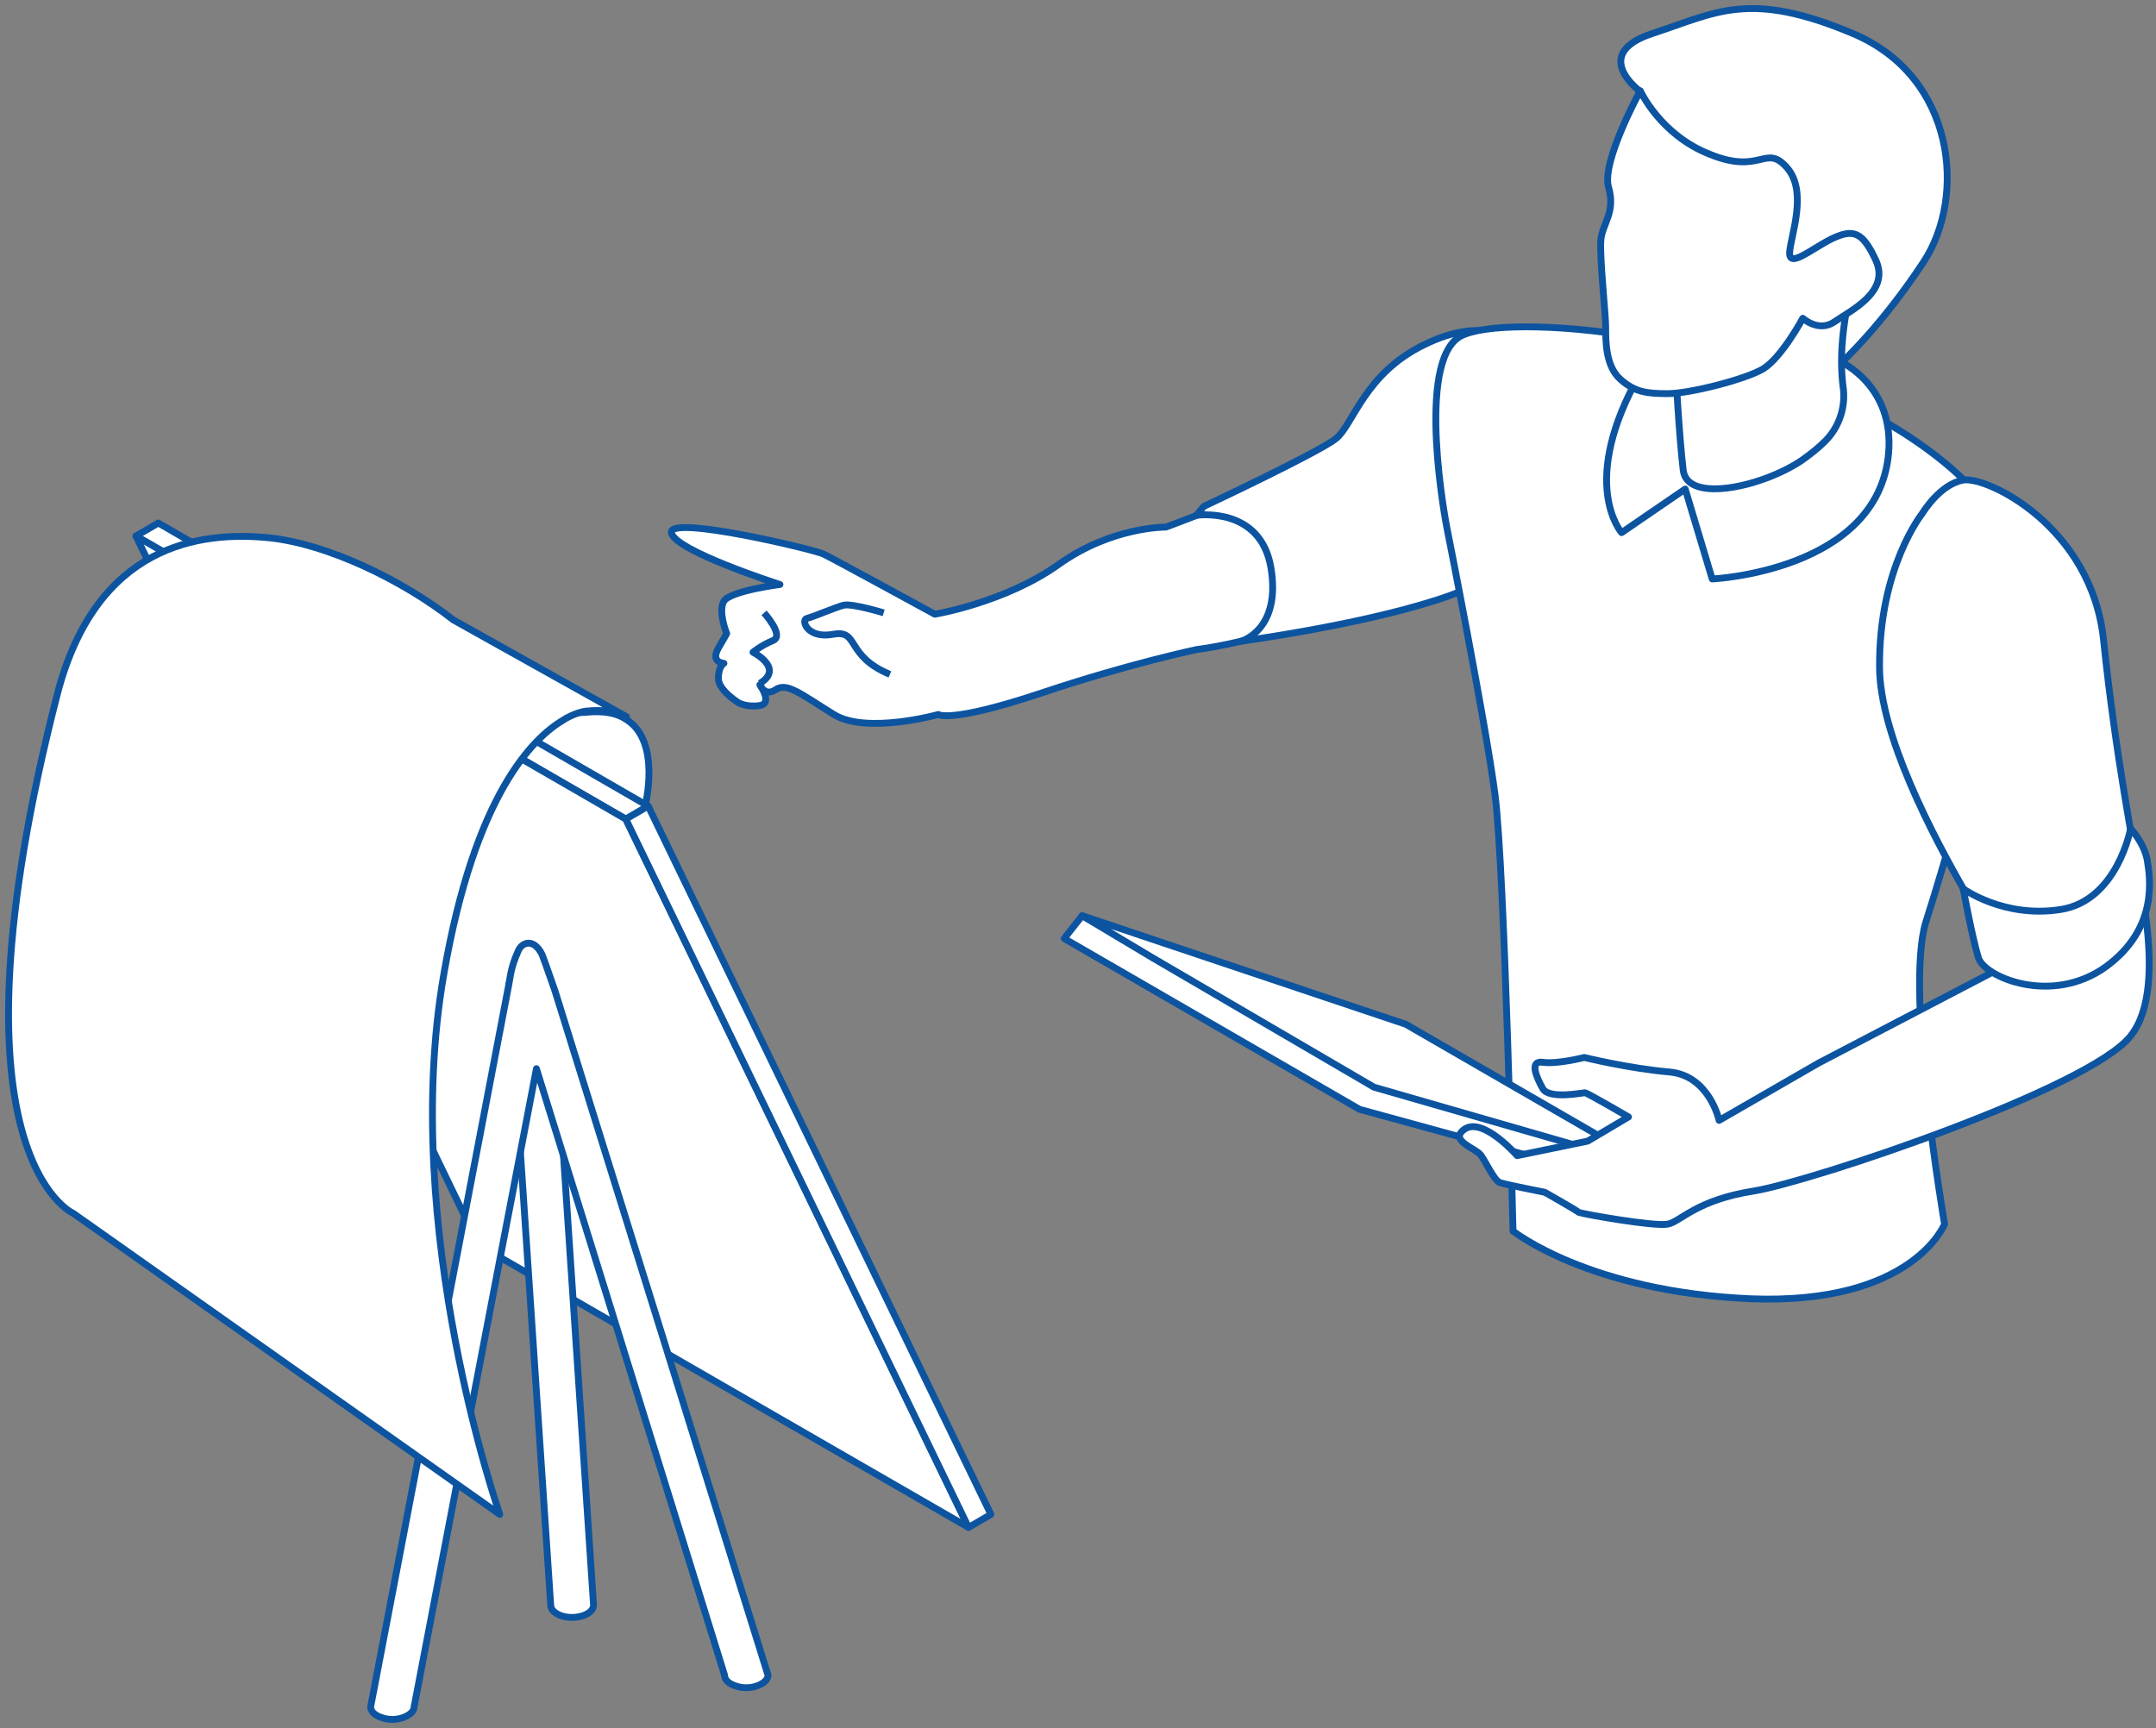 <svg width="252" height="202" viewBox="0 0 252 202" fill="none" xmlns="http://www.w3.org/2000/svg">
<rect x="0" y="0" width="252" height="202" fill="#808080" stroke="none"/>
<path d="M190.83 20.878L191.719 10.693C191.719 10.693 185.737 6.328 193.174 3.903C200.611 1.478 204.41 -1.19 216.535 3.903C228.66 8.995 229.792 23.06 224.861 30.578C219.93 38.095 215.242 42.38 215.242 42.38C215.242 42.38 215.242 36.317 211.685 35.832C208.128 35.428 211.362 41.248 204.41 32.841C197.377 24.354 190.83 20.878 190.83 20.878Z" fill="white" stroke="#0C54A0" stroke-width="0.8" stroke-miterlimit="10" stroke-linejoin="round"></path>
<path d="M178.543 61.537C177.412 61.537 168.682 64.609 159.224 69.701C149.767 74.794 139.905 75.925 139.905 75.925C139.905 75.925 131.822 77.623 121.718 81.018C111.048 84.574 109.673 83.524 109.673 83.524C109.673 83.524 101.267 85.868 97.468 83.524C93.668 81.179 91.971 79.724 90.678 80.614C89.384 81.503 88.818 80.048 88.818 80.048C88.818 80.048 90.354 82.23 88.818 82.473C87.283 82.715 86.313 82.149 86.313 82.149C86.313 82.149 83.968 80.694 83.968 79.32C83.968 77.865 84.615 77.542 84.615 77.542C84.615 77.542 82.998 77.461 83.968 75.764C84.938 74.066 84.938 74.066 84.938 74.066C84.938 74.066 83.888 71.48 84.615 70.267C85.423 69.055 91.163 68.327 91.163 68.327C91.163 68.327 78.795 64.366 78.472 62.264C78.148 60.163 95.366 64.285 96.255 64.77C97.144 65.174 109.269 71.803 109.269 71.803C109.269 71.803 117.514 70.429 123.738 65.983C129.963 61.537 136.268 61.618 136.268 61.618C136.268 61.618 155.425 54.666 157.85 50.705C160.275 46.745 165.448 39.793 171.43 39.065C177.492 38.338 178.543 61.537 178.543 61.537Z" fill="white" stroke="#0C54A0" stroke-width="0.8" stroke-miterlimit="10" stroke-linejoin="round"></path>
<path d="M177.735 40.278C176.846 39.712 173.451 36.883 166.499 40.278C159.467 43.673 158.173 49.655 156.153 51.271C154.132 52.888 140.713 59.193 140.713 59.193L139.824 60.244C139.824 60.244 147.342 59.112 148.554 66.387C149.767 73.662 145.078 74.955 145.078 74.955C145.078 74.955 158.416 73.177 167.793 70.186C177.169 67.195 178.867 63.639 180.322 57.819C181.858 51.918 177.735 40.278 177.735 40.278Z" fill="white" stroke="#0C54A0" stroke-width="0.8" stroke-miterlimit="10" stroke-linejoin="round"></path>
<path d="M169.086 61.537C169.086 61.537 173.613 84.251 174.744 92.9C175.876 101.63 176.846 143.906 176.846 143.906C176.846 143.906 185.738 151.019 204.653 151.828C223.568 152.555 227.286 143.098 227.286 143.098C227.286 143.098 222.597 115.857 225.103 107.774C227.69 99.771 230.762 87.808 233.833 80.695C236.824 73.581 240.623 62.022 222.113 50.382C203.602 38.742 175.957 36.479 170.703 39.308C165.368 42.299 169.086 61.537 169.086 61.537Z" fill="white" stroke="#0C54A0" stroke-width="0.8" stroke-miterlimit="10" stroke-linejoin="round"></path>
<path d="M215.161 42.299C215.161 42.299 197.135 34.296 191.8 43.511C184.363 56.444 189.537 62.264 189.537 62.264L196.973 57.172L200.126 67.68C200.126 67.68 219.445 66.791 220.738 53.05C221.466 45.128 215.161 42.299 215.161 42.299Z" fill="white" stroke="#0C54A0" stroke-width="0.8" stroke-miterlimit="10" stroke-linejoin="round"></path>
<path d="M124.385 109.714L158.901 129.679L187.192 137.439L189.698 134.206L162.377 125.799L126.487 107.046L124.385 109.714Z" fill="white" stroke="#0C54A0" stroke-width="0.8" stroke-miterlimit="10" stroke-linejoin="round"></path>
<path d="M134.732 111.977L126.487 107.046L164.317 119.737L193.417 136.55L160.598 127.093L134.732 111.977Z" fill="white" stroke="#0C54A0" stroke-width="0.8" stroke-miterlimit="10" stroke-linejoin="round"></path>
<path d="M225.103 71.399C225.103 71.399 219.041 78.593 226.962 89.909C234.884 101.226 236.258 111.896 236.258 111.896L212.574 124.264L200.934 130.973C200.934 130.973 199.802 125.719 195.114 125.314C190.426 124.91 185.172 123.617 185.172 123.617C185.172 123.617 182.019 124.425 180.322 124.183C178.705 123.94 179.594 125.961 180.322 127.254C181.049 128.548 185.01 127.739 185.252 127.739C185.495 127.739 190.345 130.569 190.345 130.569L185.576 133.398L177.331 135.095C177.331 135.095 173.451 130.649 171.268 131.943C169.167 133.317 172.562 134.206 173.127 135.095C173.693 135.904 174.663 138.005 175.31 138.248C176.037 138.49 180.564 139.379 180.564 139.379C180.564 139.379 184.282 141.481 184.525 141.723C184.848 141.885 193.336 143.421 194.952 143.098C196.488 142.774 198.267 140.269 205.057 139.218C211.847 138.086 244.18 127.254 249.03 121.111C253.88 115.049 249.272 99.448 248.141 93.789C247.009 88.131 245.877 71.884 241.512 66.549C237.228 61.375 227.043 66.872 225.103 71.399Z" fill="white" stroke="#0C54A0" stroke-width="0.8" stroke-miterlimit="10" stroke-linejoin="round"></path>
<path d="M195.842 43.107C195.842 43.107 196.246 50.786 196.731 54.909C197.135 59.031 206.512 56.768 210.877 53.615C211.766 52.969 212.574 52.322 213.221 51.675C214.999 49.978 215.807 47.472 215.403 45.047C215.322 44.319 215.242 43.43 215.242 42.299C215.242 37.449 216.616 32.76 216.616 32.76L195.842 43.107Z" fill="white" stroke="#0C54A0" stroke-width="0.8" stroke-miterlimit="10" stroke-linejoin="round"></path>
<path d="M191.719 10.612C191.719 10.612 187.192 18.857 188.001 21.848C188.89 24.839 187.273 26.132 187.112 28.072C186.95 30.093 187.677 36.64 187.677 38.257C187.677 39.955 187.677 42.784 189.375 44.319C191.072 45.855 192.527 46.017 194.952 46.017C197.377 46.017 203.925 44.4 206.107 43.107C208.29 41.733 210.715 37.206 210.715 37.206C210.715 37.206 212.574 38.904 214.433 37.61C216.292 36.317 220.9 34.135 219.283 30.497C217.667 26.94 216.535 26.779 214.11 27.91C211.685 29.123 209.098 31.386 209.179 29.527C209.26 27.668 211.362 22.414 208.856 19.584C206.35 16.755 205.865 20.474 199.883 18.049C194.063 15.785 191.719 10.612 191.719 10.612Z" fill="white" stroke="#0C54A0" stroke-width="0.8" stroke-miterlimit="10" stroke-linejoin="round"></path>
<path d="M224.699 60.001C224.699 60.001 226.72 56.606 229.468 56.121C232.217 55.636 244.503 61.537 245.877 74.874C247.252 88.212 249.677 100.579 249.677 100.579C249.677 100.579 250.323 105.672 242.321 109.309C234.318 112.947 233.429 110.279 233.429 110.279C233.429 110.279 231.974 108.097 229.953 104.702C225.912 97.75 219.687 85.868 219.687 77.946C219.607 66.306 224.699 60.001 224.699 60.001Z" fill="white" stroke="#0C54A0" stroke-width="0.8" stroke-miterlimit="10" stroke-linejoin="round"></path>
<path d="M231.247 111.977C231.974 114.24 239.815 117.554 246.12 113.028C252.344 108.501 251.293 102.519 250.97 100.499C250.566 98.478 249.03 96.861 249.03 96.861C249.03 96.861 247.494 105.268 240.866 106.319C234.237 107.369 229.468 103.894 229.468 103.894C229.468 103.894 230.519 109.633 231.247 111.977Z" fill="white" stroke="#0C54A0" stroke-width="0.8" stroke-miterlimit="10" stroke-linejoin="round"></path>
<path d="M89.303 71.641C89.303 71.641 91.728 74.309 90.354 74.874C88.98 75.44 88.01 76.249 88.01 76.249C88.01 76.249 91.728 78.108 88.819 79.886" fill="white"></path>
<path d="M89.303 71.641C89.303 71.641 91.728 74.309 90.354 74.874C88.98 75.44 88.01 76.249 88.01 76.249C88.01 76.249 91.728 78.108 88.819 79.886" stroke="#0C54A0" stroke-width="0.8" stroke-miterlimit="10" stroke-linejoin="round"></path>
<path d="M103.288 71.641C103.288 71.641 99.569 70.51 98.599 70.752C97.629 70.995 95.043 72.126 94.315 72.288C93.588 72.45 94.315 74.713 97.387 74.147C100.458 73.581 98.761 76.653 104.015 78.835" fill="white"></path>
<path d="M103.288 71.641C103.288 71.641 99.569 70.51 98.599 70.752C97.629 70.995 95.043 72.126 94.315 72.288C93.588 72.45 94.315 74.713 97.387 74.147C100.458 73.581 98.761 76.653 104.015 78.835" stroke="#0C54A0" stroke-width="0.8" stroke-miterlimit="10" stroke-linejoin="round"></path>
<path d="M75.399 94.231C75.399 94.231 66.037 94.086 60.522 88.498L57.909 84.434C59.361 83.636 68.432 83.273 68.432 83.273C70.536 83.055 72.06 83.346 73.149 84.071C77.358 86.611 75.399 94.231 75.399 94.231Z" fill="white" stroke="#0C54A0" stroke-width="0.8" stroke-miterlimit="10" stroke-linejoin="round"></path>
<path d="M75.761 94.231L73.149 95.755L15.891 62.663L18.503 61.139L75.761 94.231Z" fill="white" stroke="#0C54A0" stroke-width="0.8" stroke-miterlimit="10" stroke-linejoin="round"></path>
<path d="M73.149 95.755L113.208 178.558L55.95 145.538L15.891 62.663L73.149 95.755Z" fill="white" stroke="#0C54A0" stroke-width="0.8" stroke-miterlimit="10" stroke-linejoin="round"></path>
<path d="M75.761 94.231L115.82 177.034L113.207 178.558L73.149 95.755L75.761 94.231Z" fill="white" stroke="#0C54A0" stroke-width="0.8" stroke-miterlimit="10" stroke-linejoin="round"></path>
<path d="M59.506 114.913C59.506 115.276 59.723 115.639 60.231 115.929C61.247 116.51 62.844 116.51 63.787 115.929C64.295 115.639 64.513 115.276 64.513 114.913L69.375 187.629C69.375 187.992 69.157 188.354 68.65 188.645C67.633 189.225 66.037 189.225 65.094 188.645C64.585 188.354 64.368 187.992 64.368 187.629L59.506 114.913Z" fill="white" stroke="#0C54A0" stroke-width="0.8" stroke-miterlimit="10" stroke-linejoin="round"></path>
<path d="M59.506 114.913L43.322 199.53C43.322 200.038 43.758 200.546 44.774 200.837C45.5 201.054 46.225 201.054 46.951 200.837C47.894 200.546 48.402 200.038 48.402 199.53L62.699 124.928L84.688 195.829C84.688 196.337 85.123 196.845 86.139 197.135C86.865 197.353 87.59 197.353 88.316 197.135C89.26 196.845 89.767 196.337 89.767 195.829L64.876 115.857C64.876 115.857 63.57 112.083 63.352 111.575C62.336 109.543 60.885 110.196 60.522 111.285C59.651 113.172 59.578 114.696 59.506 114.913Z" fill="white" stroke="#0C54A0" stroke-width="0.8" stroke-miterlimit="10" stroke-linejoin="round"></path>
<path d="M52.974 72.46C46.951 67.743 38.242 63.606 31.566 62.881C23.221 62.01 11.174 63.752 6.675 81.241C-7.114 135.016 8.561 141.837 8.561 141.837L58.417 177.034C58.417 177.034 46.661 143.579 51.886 113.825C55.514 92.925 62.263 86.248 65.892 84.144C65.964 84.071 66.037 84.071 66.109 83.999C67.561 83.2 68.504 83.128 68.504 83.128C70.609 82.91 72.133 83.2 73.221 83.926V83.781L52.974 72.46Z" fill="white" stroke="#0C54A0" stroke-width="0.8" stroke-miterlimit="10" stroke-linejoin="round"></path>
</svg>